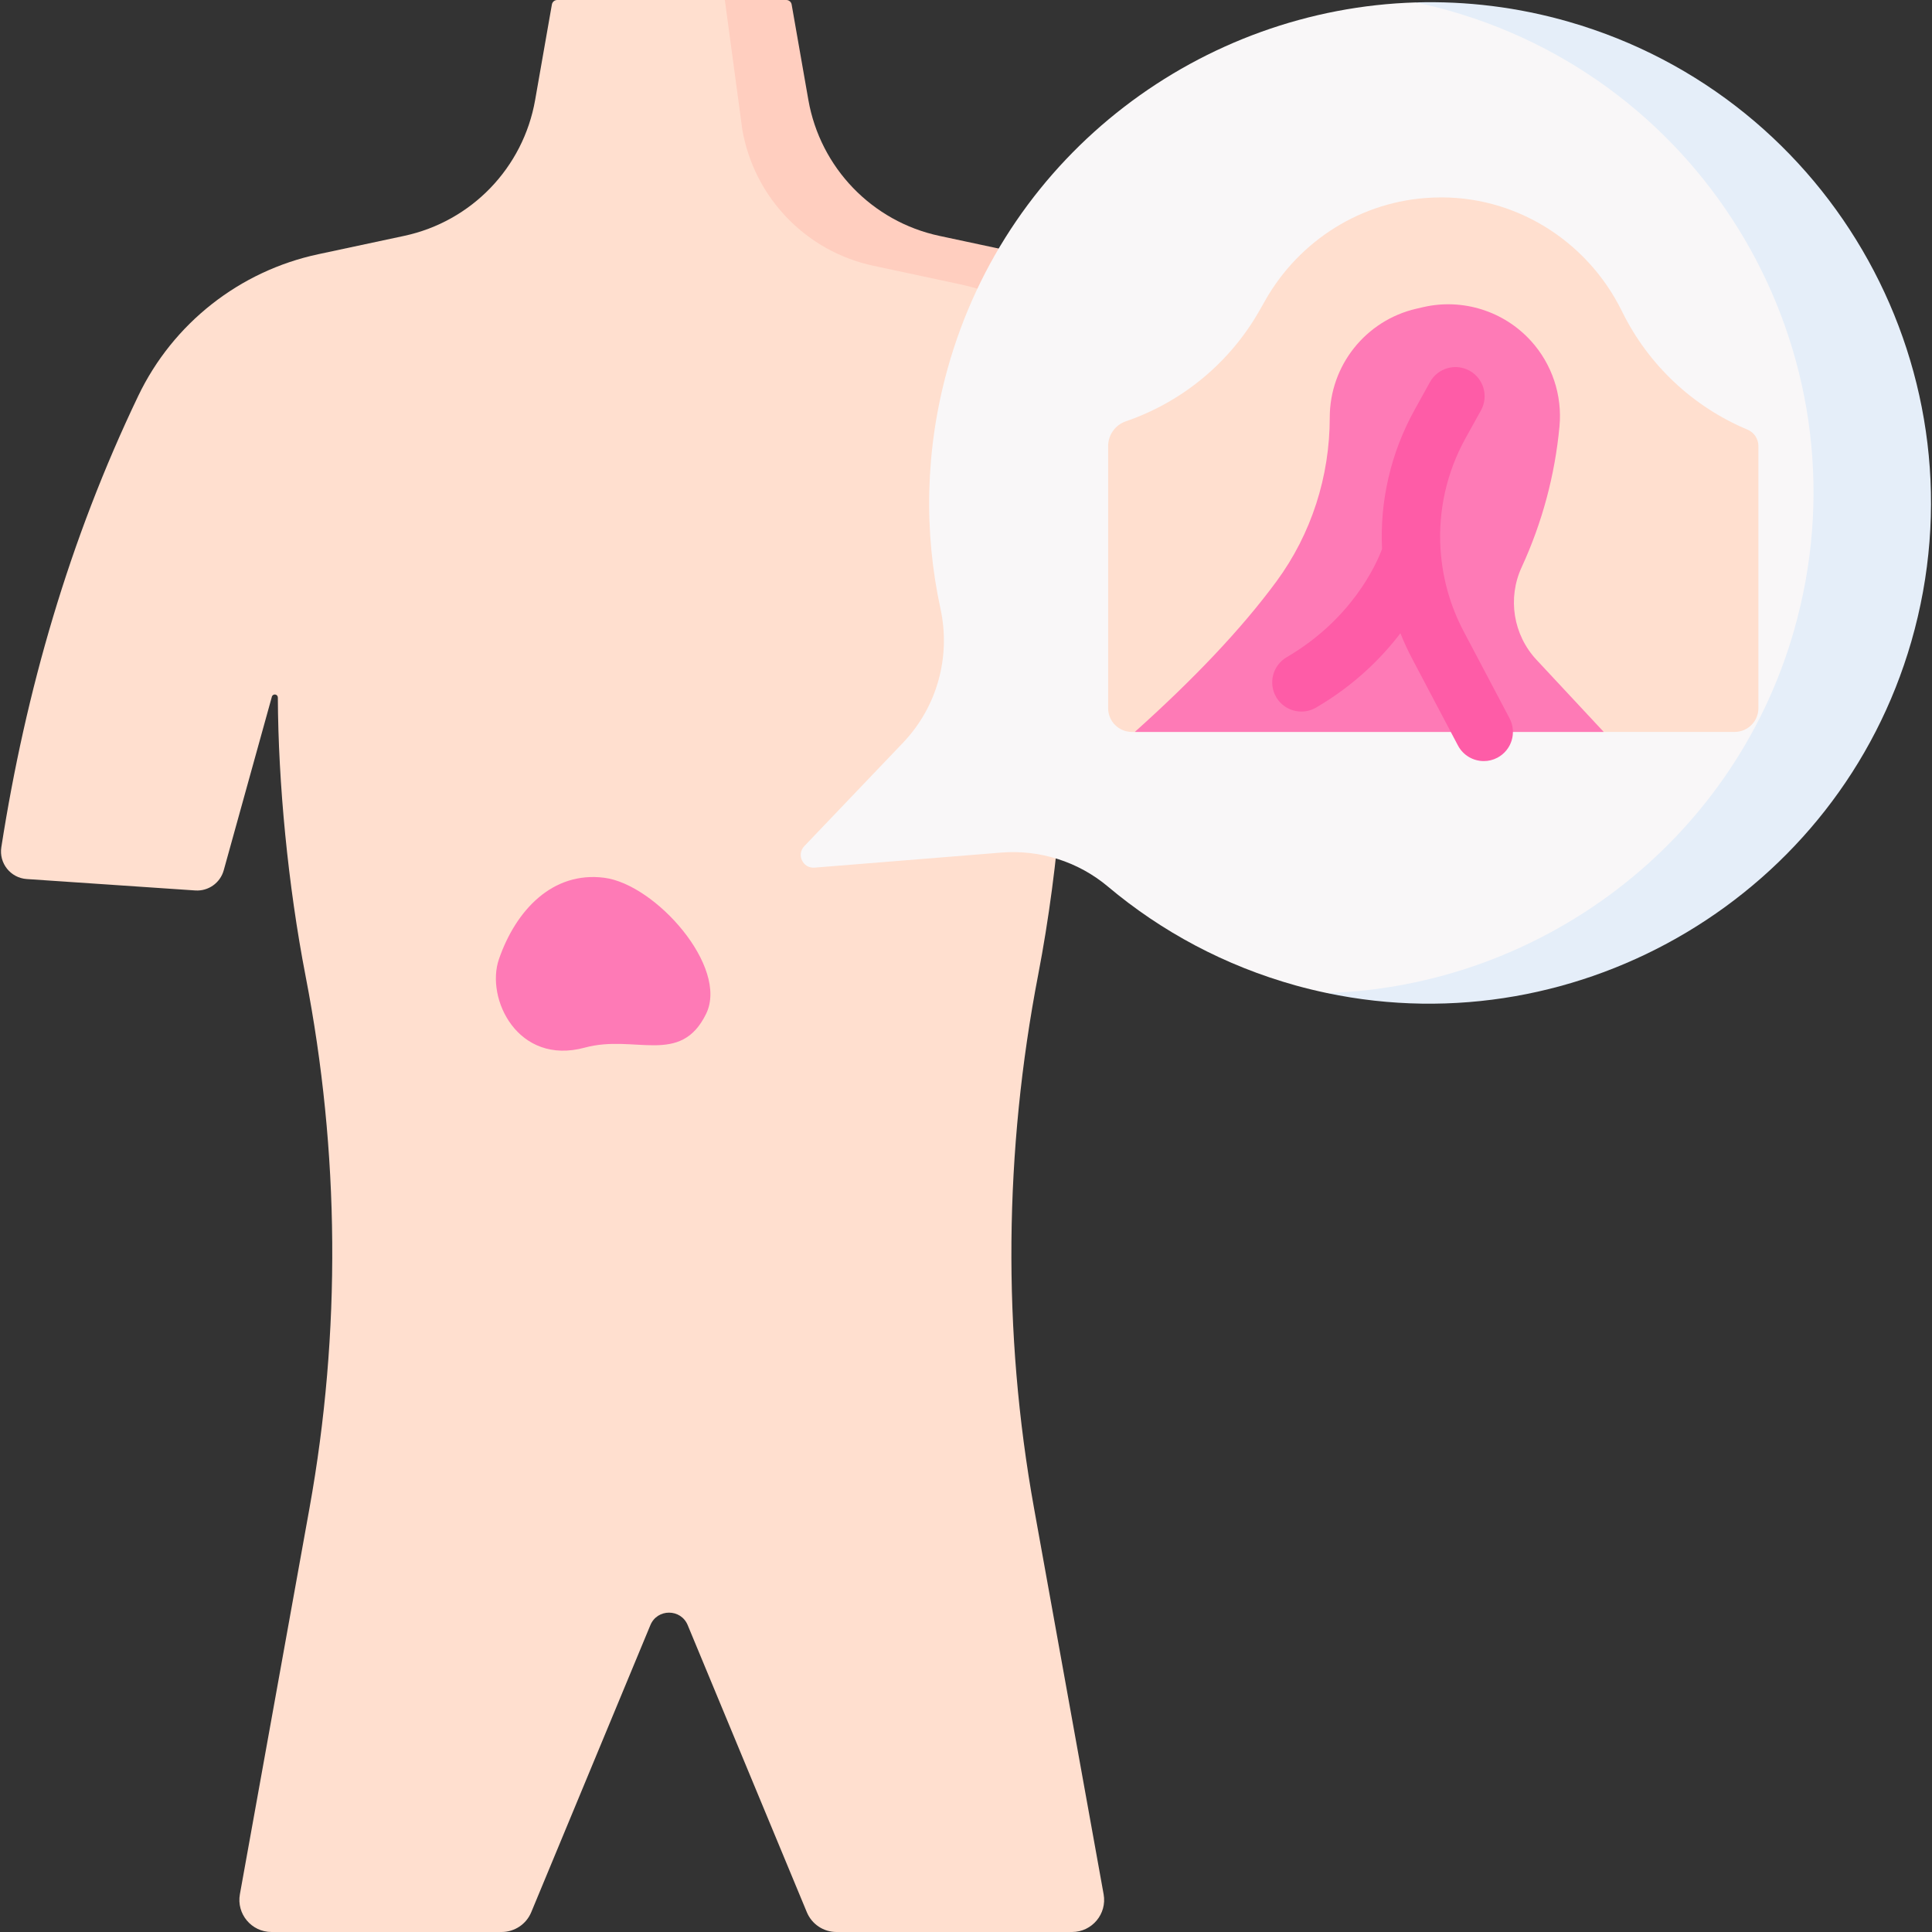<?xml version="1.0" encoding="UTF-8"?>
<svg xmlns="http://www.w3.org/2000/svg" width="90" height="90" viewBox="0 0 90 90" fill="none">
  <rect x="0" y="0" width="90" height="90" fill="#333333" stroke="none"/>
  <g clip-path="url(#clip0_849_3506)">
    <path d="M52.444 41.552L62.477 40.855C61.385 33.067 59.305 25.564 55.894 18.445C54.274 15.062 51.172 12.626 47.504 11.842L43.506 10.989C40.372 10.319 37.957 7.814 37.404 4.656L36.588 0H25.958C25.835 0 25.73 0.088 25.709 0.21L24.929 4.656C24.376 7.814 21.962 10.319 18.827 10.988L14.829 11.842C11.162 12.625 8.059 15.062 6.439 18.444C3.232 25.14 1.2 32.174 0.062 39.466C-0.055 40.212 0.492 40.898 1.245 40.949L9.097 41.481C9.705 41.522 10.259 41.13 10.422 40.542L12.66 32.474C12.67 32.4 12.736 32.347 12.81 32.352C12.885 32.356 12.943 32.418 12.943 32.493C12.962 36.474 13.412 41.22 14.238 45.484C15.824 53.661 15.895 62.059 14.417 70.256L11.175 88.241C11.01 89.157 11.715 90 12.646 90H23.367C23.971 90 24.516 89.636 24.747 89.079L30.298 75.703C30.619 74.93 31.714 74.93 32.035 75.703L37.586 89.079C37.818 89.636 38.362 90 38.966 90H49.94C50.871 90 51.576 89.157 51.411 88.241L48.169 70.256C46.687 62.034 46.782 53.614 48.362 45.411C49.356 40.251 49.799 34.398 49.595 30.05L49.926 32.474L52.444 41.552Z" fill="#FFDFCF"></path>
    <path d="M56.148 18.445C54.528 15.062 51.425 12.626 47.757 11.842L43.76 10.988C40.625 10.319 38.211 7.813 37.657 4.656L36.878 0.21C36.857 0.088 36.752 0 36.629 0H33.766L34.581 6.048C35.135 9.205 37.549 11.711 40.684 12.38L44.681 13.234C48.348 14.017 51.452 16.451 53.07 19.833C56.481 26.96 58.563 33.066 59.655 40.855L59.651 41.051L62.73 40.855C61.639 33.067 59.558 25.564 56.148 18.445Z" fill="#FFCEBF"></path>
    <path d="M28.145 40.889C30.545 41.196 33.953 45.048 32.895 47.224C31.706 49.671 29.579 48.167 27.244 48.802C24.124 49.65 22.607 46.521 23.243 44.68C24.033 42.393 25.745 40.583 28.145 40.889Z" fill="#FE7AB6"></path>
    <path d="M61.806 46.258L62.715 46.336L64.088 46.44C64.088 46.44 67.875 46.161 67.92 46.174C67.964 46.186 74.803 44.172 74.803 44.172L77.981 41.926L80.045 40.108C80.045 40.108 84.185 33.425 84.278 33.323C84.371 33.22 88.624 25.096 88.624 25.096L87.357 16.036L82.535 8.56L78.739 4.774L73.595 1.736L69.101 0.405L65.95 0.113C56.011 0.41 46.949 7.097 44.143 17.175C43.091 20.955 43.033 24.776 43.812 28.361C44.298 30.602 43.651 32.938 42.068 34.597L37.467 39.417C37.091 39.812 37.401 40.462 37.944 40.418L46.637 39.717C48.44 39.571 50.23 40.139 51.614 41.303C54.093 43.387 57.048 44.986 60.373 45.91C60.85 46.042 61.328 46.157 61.806 46.258Z" fill="#F9F7F8"></path>
    <path d="M73.079 1.014C70.701 0.329 68.3 0.043 65.949 0.113C66.502 0.23 67.054 0.366 67.606 0.525C79.961 4.083 87.135 16.994 83.563 29.401C80.7 39.347 71.673 45.956 61.806 46.258C73.634 48.753 85.649 41.657 89.036 29.89C92.608 17.483 85.434 4.572 73.079 1.014Z" fill="#E5EEF9"></path>
    <path d="M81.913 20.777C81.913 20.444 81.713 20.143 81.405 20.014C78.867 18.951 76.791 17.004 75.569 14.525L75.549 14.485C73.917 11.173 70.508 9.067 66.818 9.202C66.773 9.204 66.727 9.205 66.681 9.208C63.451 9.354 60.533 11.183 58.938 13.996L58.679 14.454C57.298 16.89 55.076 18.724 52.446 19.627C51.952 19.796 51.621 20.26 51.621 20.782V32.99C51.621 33.601 52.116 34.096 52.727 34.096H80.807C81.418 34.096 81.913 33.601 81.913 32.99V20.777Z" fill="#FFDFCF"></path>
    <path d="M52.864 34.096C55.566 31.674 57.812 29.328 59.464 27.082C61.089 24.874 61.945 22.194 61.945 19.452C61.945 17.027 63.62 14.924 65.983 14.38L66.298 14.307C68.133 13.885 70.053 14.488 71.319 15.882C72.3 16.963 72.782 18.407 72.647 19.861C72.436 22.132 71.84 24.351 70.885 26.422C70.218 27.867 70.491 29.571 71.576 30.736L74.708 34.096L52.864 34.096Z" fill="#FE7AB6"></path>
    <path d="M69.754 35.297C70.417 34.947 70.671 34.126 70.321 33.462L68.181 29.408C67.555 28.222 67.201 26.942 67.11 25.649C67.109 25.625 67.107 25.6 67.104 25.576C66.994 23.806 67.383 22.014 68.273 20.408L68.989 19.117C69.353 18.461 69.115 17.634 68.46 17.27C67.803 16.907 66.977 17.144 66.613 17.8L65.898 19.091C64.78 21.108 64.274 23.351 64.381 25.575C64.106 26.307 62.974 28.842 59.938 30.616C59.29 30.995 59.072 31.826 59.45 32.474C59.703 32.906 60.157 33.147 60.624 33.147C60.857 33.147 61.093 33.087 61.308 32.962C63.09 31.92 64.354 30.656 65.236 29.499C65.395 29.898 65.576 30.291 65.779 30.676L67.918 34.73C68.162 35.191 68.633 35.454 69.121 35.454C69.335 35.455 69.551 35.404 69.754 35.297Z" fill="#FE5CA7"></path>
  </g>
  <defs>
    <clipPath id="clip0_849_3506">
      <rect width="90" height="90" fill="white"></rect>
    </clipPath>
  </defs>
</svg>
